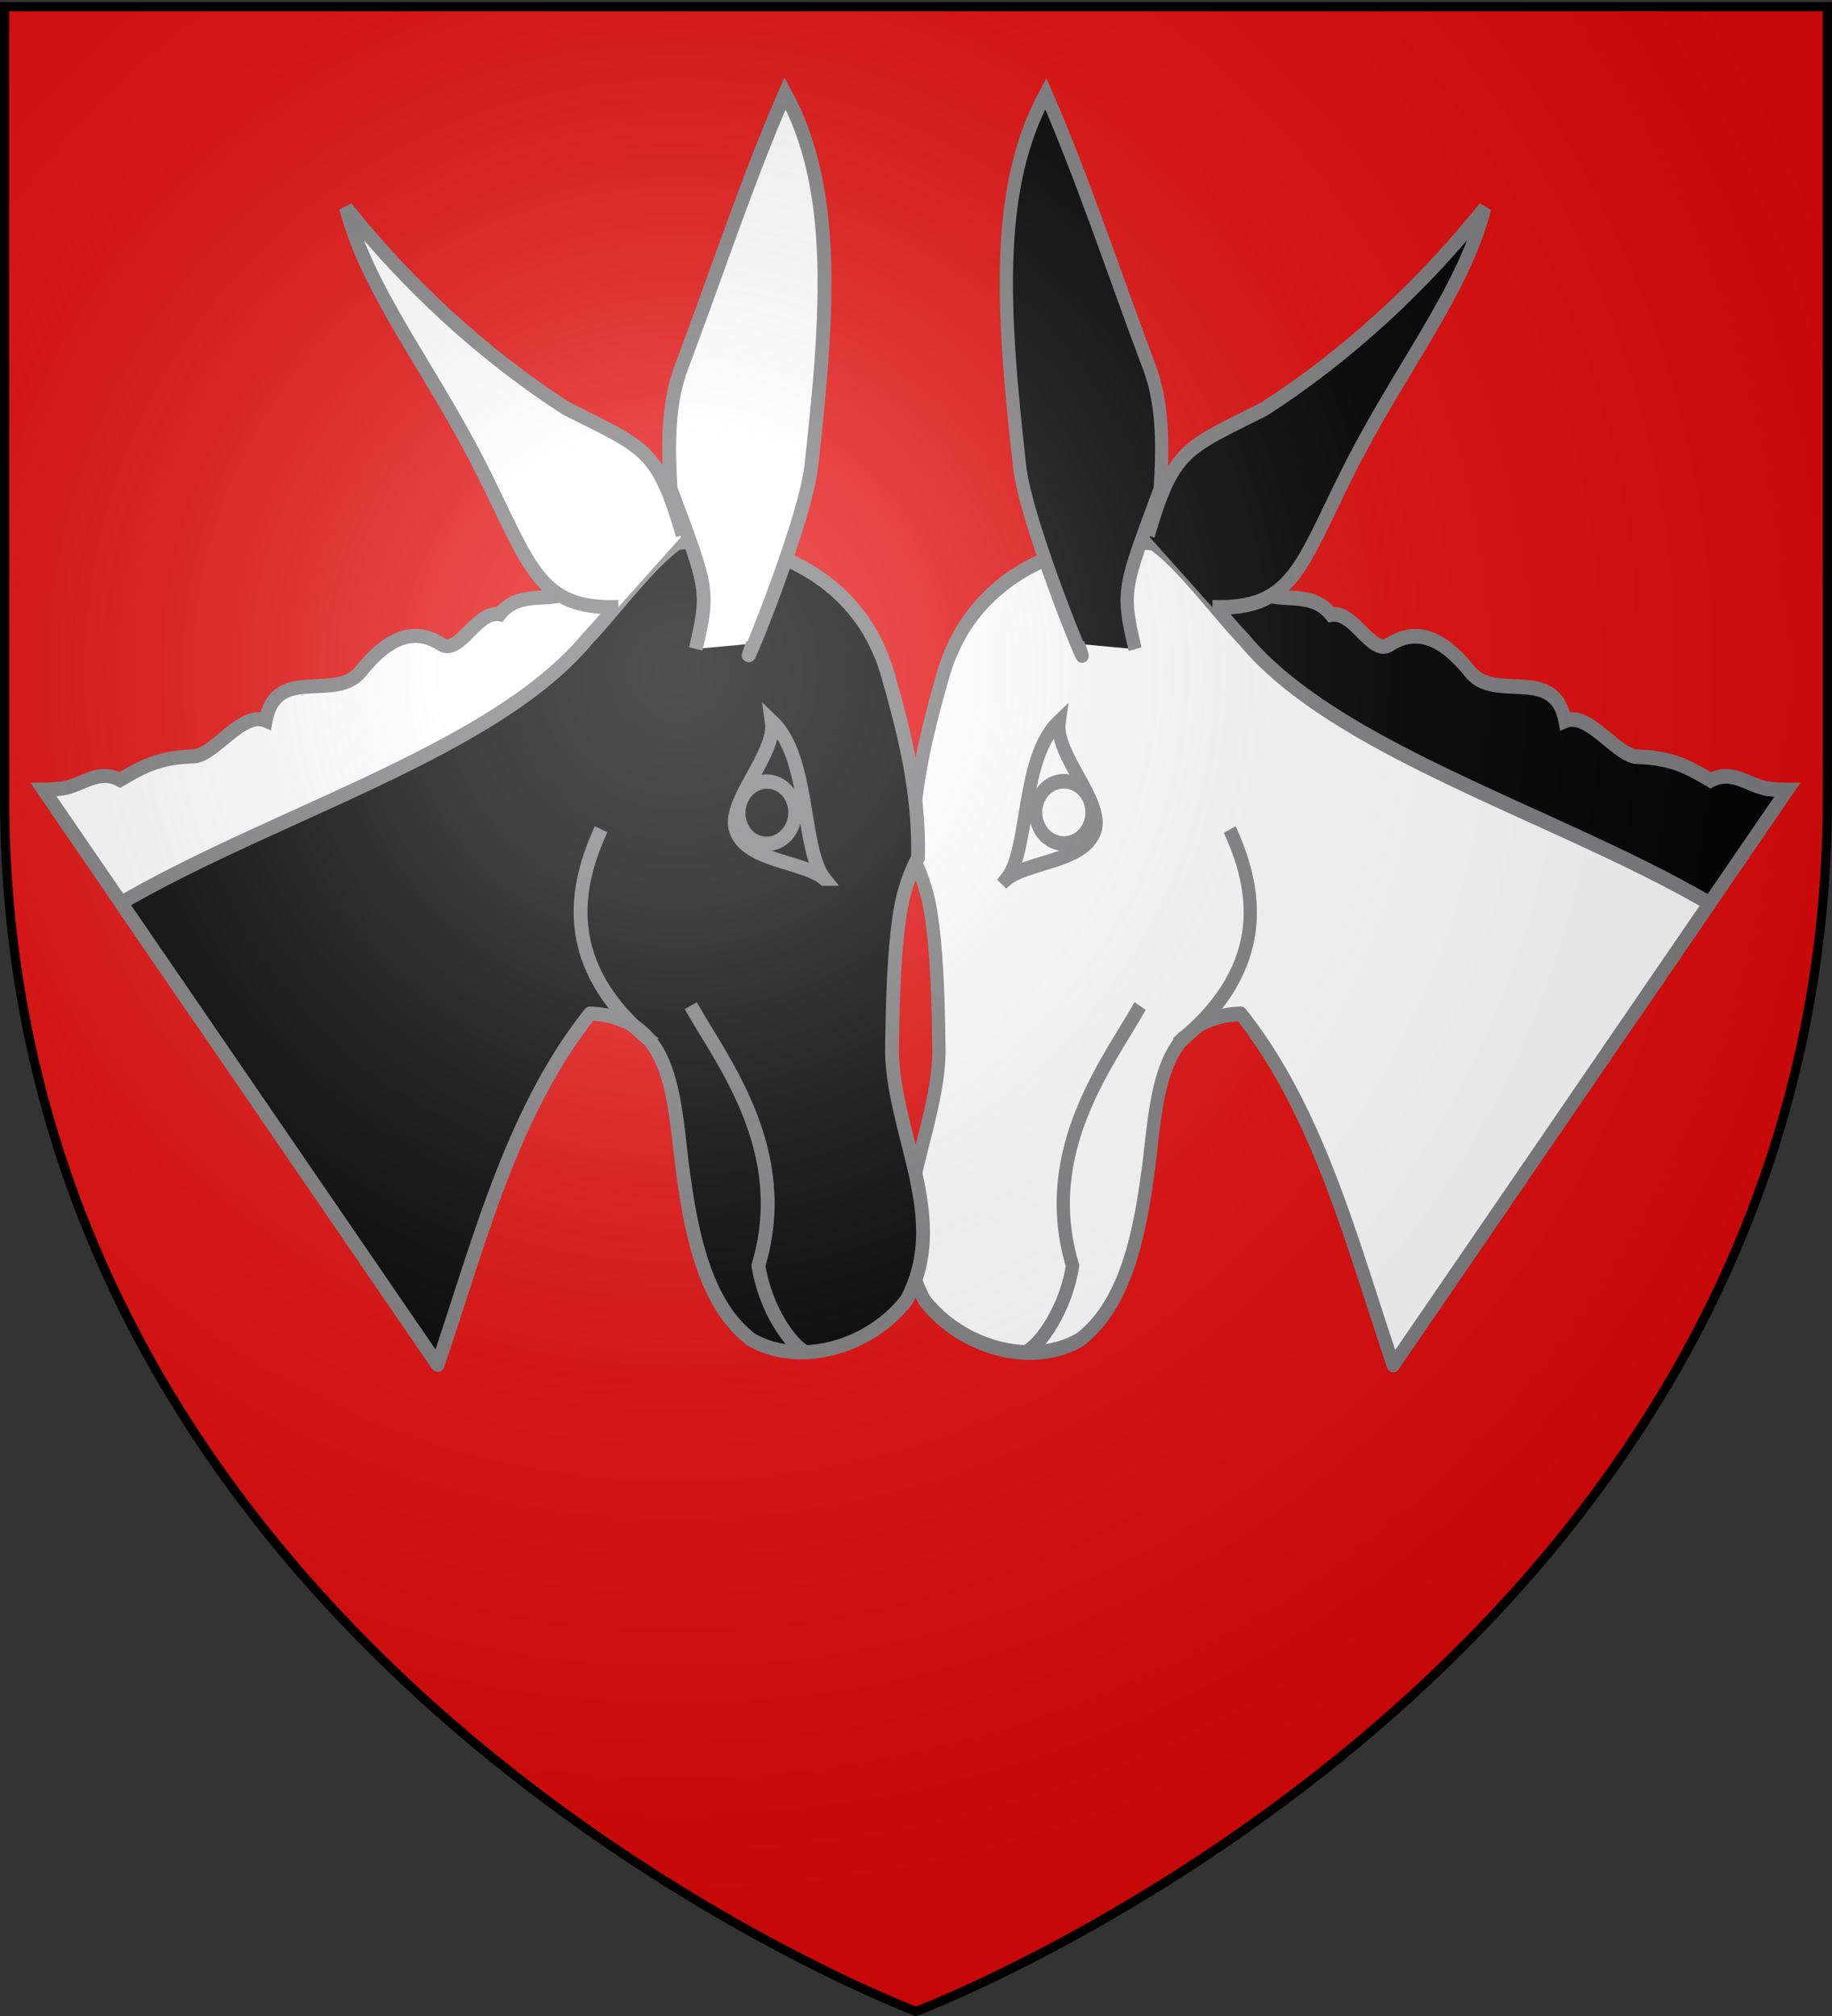 <svg xmlns="http://www.w3.org/2000/svg" xmlns:xlink="http://www.w3.org/1999/xlink" width="600" height="660" version="1.0"><rect width="100%" height="100%" fill="#333333" stroke="none"/><desc>Flag of Canton of Valais (Wallis)</desc><defs><pattern id="n" width="63.433" height="32.822" patternTransform="translate(706.076 -110.317)" patternUnits="userSpaceOnUse"><path d="M1 16.188V1m45.974 15.188v15.634H15.96V16.188M31.467 1v15.188M1 31.822h61.433M1 16.188h61.433" style="fill:none;fill-opacity:1;fill-rule:evenodd;stroke:#000;stroke-width:2;stroke-linecap:square;stroke-linejoin:miter;stroke-miterlimit:4;stroke-dasharray:none;stroke-opacity:1;display:inline"/></pattern><pattern xlink:href="#n" id="o" patternTransform="translate(706.076 -110.317)"/><pattern xlink:href="#n" id="p" patternTransform="translate(706.076 -110.317)"/><pattern xlink:href="#n" id="q" patternTransform="translate(706.076 -110.317)"/><pattern xlink:href="#o" id="u" patternTransform="translate(1455.798 -99.233)"/><pattern xlink:href="#p" id="s" patternTransform="translate(1455.798 -99.233)"/><pattern xlink:href="#q" id="r" patternTransform="translate(1455.798 -99.233)"/><pattern xlink:href="#F" id="E" patternTransform="translate(1455.798 -99.233)"/><pattern xlink:href="#G" id="D" patternTransform="translate(1455.798 -99.233)"/><pattern xlink:href="#H" id="C" patternTransform="translate(1455.798 -99.233)"/><pattern xlink:href="#y" id="F" patternTransform="translate(706.076 -110.317)"/><pattern xlink:href="#y" id="G" patternTransform="translate(706.076 -110.317)"/><pattern xlink:href="#y" id="H" patternTransform="translate(706.076 -110.317)"/><pattern id="y" width="63.433" height="32.822" patternTransform="translate(706.076 -110.317)" patternUnits="userSpaceOnUse"><path d="M1 16.188V1m45.974 15.188v15.634H15.96V16.188M31.467 1v15.188M1 31.822h61.433M1 16.188h61.433" style="fill:none;fill-opacity:1;fill-rule:evenodd;stroke:#000;stroke-width:2;stroke-linecap:square;stroke-linejoin:miter;stroke-miterlimit:4;stroke-dasharray:none;stroke-opacity:1;display:inline"/></pattern><pattern id="aG" width="63.433" height="32.822" patternTransform="translate(706.076 -110.317)" patternUnits="userSpaceOnUse"><path d="M1 16.188V1m45.974 15.188v15.634H15.96V16.188M31.467 1v15.188M1 31.822h61.433M1 16.188h61.433" style="fill:none;fill-opacity:1;fill-rule:evenodd;stroke:#000;stroke-width:2;stroke-linecap:square;stroke-linejoin:miter;stroke-miterlimit:4;stroke-dasharray:none;stroke-opacity:1;display:inline"/></pattern><pattern xlink:href="#aG" id="aH" patternTransform="translate(706.076 -110.317)"/><pattern xlink:href="#aG" id="aI" patternTransform="translate(706.076 -110.317)"/><pattern xlink:href="#aG" id="aJ" patternTransform="translate(706.076 -110.317)"/><pattern xlink:href="#aH" id="aM" patternTransform="translate(1455.798 -99.233)"/><pattern xlink:href="#aI" id="aL" patternTransform="translate(1455.798 -99.233)"/><pattern xlink:href="#aJ" id="aK" patternTransform="translate(1455.798 -99.233)"/><pattern xlink:href="#aX" id="aW" patternTransform="translate(1455.798 -99.233)"/><pattern xlink:href="#aY" id="aV" patternTransform="translate(1455.798 -99.233)"/><pattern xlink:href="#aZ" id="aU" patternTransform="translate(1455.798 -99.233)"/><pattern xlink:href="#aQ" id="aX" patternTransform="translate(706.076 -110.317)"/><pattern xlink:href="#aQ" id="aY" patternTransform="translate(706.076 -110.317)"/><pattern xlink:href="#aQ" id="aZ" patternTransform="translate(706.076 -110.317)"/><pattern id="aQ" width="63.433" height="32.822" patternTransform="translate(706.076 -110.317)" patternUnits="userSpaceOnUse"><path d="M1 16.188V1m45.974 15.188v15.634H15.96V16.188M31.467 1v15.188M1 31.822h61.433M1 16.188h61.433" style="fill:none;fill-opacity:1;fill-rule:evenodd;stroke:#000;stroke-width:2;stroke-linecap:square;stroke-linejoin:miter;stroke-miterlimit:4;stroke-dasharray:none;stroke-opacity:1;display:inline"/></pattern><g id="f"><path id="e" d="M0 0v1h.5z" transform="rotate(18 3.157 -.5)"/><use xlink:href="#e" width="810" height="540" transform="scale(-1 1)"/></g><g id="g"><use xlink:href="#f" width="810" height="540" transform="rotate(72)"/><use xlink:href="#f" width="810" height="540" transform="rotate(144)"/></g><g id="j"><path id="i" d="M0 0v1h.5z" transform="rotate(18 3.157 -.5)"/><use xlink:href="#i" width="810" height="540" transform="scale(-1 1)"/></g><g id="k"><use xlink:href="#j" width="810" height="540" transform="rotate(72)"/><use xlink:href="#j" width="810" height="540" transform="rotate(144)"/></g><g id="L"><path id="K" d="M0 0v1h.5z" transform="rotate(18 3.157 -.5)"/><use xlink:href="#K" width="810" height="540" transform="scale(-1 1)"/></g><g id="M"><use xlink:href="#L" width="810" height="540" transform="rotate(72)"/><use xlink:href="#L" width="810" height="540" transform="rotate(144)"/></g><g id="aa"><path id="Z" d="M0 0v1h.5z" transform="rotate(18 3.157 -.5)"/><use xlink:href="#Z" width="810" height="540" transform="scale(-1 1)"/></g><g id="ab"><use xlink:href="#aa" width="810" height="540" transform="rotate(72)"/><use xlink:href="#aa" width="810" height="540" transform="rotate(144)"/></g><g id="an"><path id="am" d="M0 0v1h.5z" transform="rotate(18 3.157 -.5)"/><use xlink:href="#am" width="810" height="540" transform="scale(-1 1)"/></g><g id="ao"><use xlink:href="#an" width="810" height="540" transform="rotate(72)"/><use xlink:href="#an" width="810" height="540" transform="rotate(144)"/></g><g id="aC"><path id="aB" d="M0 0v1h.5z" transform="rotate(18 3.157 -.5)"/><use xlink:href="#aB" width="810" height="540" transform="scale(-1 1)"/></g><g id="aD"><use xlink:href="#aC" width="810" height="540" transform="rotate(72)"/><use xlink:href="#aC" width="810" height="540" transform="rotate(144)"/></g><g id="bd"><path id="bc" d="M0 0v1h.5z" transform="rotate(18 3.157 -.5)"/><use xlink:href="#bc" width="810" height="540" transform="scale(-1 1)"/></g><g id="be"><use xlink:href="#bd" width="810" height="540" transform="rotate(72)"/><use xlink:href="#bd" width="810" height="540" transform="rotate(144)"/></g><g id="bh"><path id="bg" d="M0 0v1h.5z" transform="rotate(18 3.157 -.5)"/><use xlink:href="#bg" width="810" height="540" transform="scale(-1 1)"/></g><g id="bi"><use xlink:href="#bh" width="810" height="540" transform="rotate(72)"/><use xlink:href="#bh" width="810" height="540" transform="rotate(144)"/></g><radialGradient xlink:href="#a" id="bI" cx="221.445" cy="226.331" r="300" fx="221.445" fy="226.331" gradientTransform="matrix(1.353 0 0 1.349 -77.63 -85.747)" gradientUnits="userSpaceOnUse"/><linearGradient id="a"><stop offset="0" style="stop-color:white;stop-opacity:.314"/><stop offset=".19" style="stop-color:white;stop-opacity:.251"/><stop offset=".6" style="stop-color:#6b6b6b;stop-opacity:.125"/><stop offset="1" style="stop-color:black;stop-opacity:.125"/></linearGradient></defs><g style="display:inline"><path d="M300 658.5s298.5-112.32 298.5-397.772V2.176H1.5v258.552C1.5 546.18 300 658.5 300 658.5" style="fill:#e20909;fill-opacity:1;fill-rule:evenodd;stroke:none;stroke-width:1px;stroke-linecap:butt;stroke-linejoin:miter;stroke-opacity:1"/><path d="M0 0h600v660H0z" style="fill:none;stroke:none" transform="matrix(-1 0 0 1 600 0)"/><g style="stroke:#7e7e80;stroke-opacity:1"><g style="stroke:#7e7e80;stroke-opacity:1"><g style="stroke:#7e7e80;stroke-opacity:1" transform="matrix(.806 -1.176 1.065 .893 -41.897 438.486)"><path d="M327.619 132.69c-28.96 25.272-21.583 81.54-17.168 113.868 1.203 13.298 4.575 33.478 10.271 53.95h60.407a53 53 0 0 1-2.348-3.424c-2.743-4.393-1.817-9.978-7.288-12.815-1.06-6.61-1.948-10.815-6.7-17.462-2.978-4.164.822-15.695-4.403-18.929 8.43-9.64-7.228-15.97-5.38-25.19 1.968-9.824-.043-16.337-7.093-19.27-4.862-2.024.77-11.46-3.423-15.457 1.712-8.111-7.513-12.314-6.506-19.076 1.662-11.16.17-34.29-10.37-36.195z" style="fill:#000;fill-opacity:1;fill-rule:evenodd;stroke:#7e7e80;stroke-width:3.247;stroke-linecap:butt;stroke-linejoin:miter;stroke-miterlimit:4;stroke-dasharray:none;stroke-opacity:1"/><path d="M287.413 118.017c-1.126.053-2.243.186-3.375.342a39 39 0 0 0-7.777 1.908c-13.206 4.724-25.605 9.661-36.83 18.635 0 0-1.826 5.146-6.8 10.565-6.557 7.145-17.283 15.507-23.624 20.445-14.99 10.852-38.246 11.07-46.027 30.375-2.99 13.698 4.156 30.151 16.141 35.657 13.58 4.445 28.969-3.278 40.989-9.88 13.917-7.871 27.71-17.718 40.401-2.348-5.761 28.457-24.184 52.581-39.472 76.792H349.58c-6.943-41.832-28.436-93.568-22.401-126.34.865-8.31 4.344-22.435 3.57-30.521-10.276-15.874-26.44-26.433-43.336-25.63" style="fill:#fff;fill-opacity:1;fill-rule:nonzero;stroke:#7e7e80;stroke-width:3.247;stroke-linecap:round;stroke-linejoin:round;stroke-miterlimit:4;stroke-dasharray:none;stroke-dashoffset:0;stroke-opacity:1"/><path d="M328.184 163.794c11.362 16.03 20.142 11.782 44.244 8.35 25.7-3.66 48.494-1.558 66.72-8.578-22.54-1.637-46.445-7.064-68.285-16.21-18.639-10.034-20.38-12.38-39.502-5.714" style="fill:#000;fill-opacity:1;fill-rule:evenodd;stroke:#7e7e80;stroke-width:3.247;stroke-linecap:butt;stroke-linejoin:miter;stroke-miterlimit:4;stroke-dasharray:none;stroke-opacity:1"/><path d="M301.803 142.458c-7.01 12.074 12.747-25.465 22.731-35.18 25.528-24.839 45.727-42.196 69.749-44.739-9.327 18.359-22.77 39.215-33.013 56.855-4.9 8.439-14.008 14.529-19.896 18.396-23.202 6.112-23.657 5.924-32.054 16.52" style="fill:#000;fill-opacity:1;fill-rule:evenodd;stroke:#7e7e80;stroke-width:3.247;stroke-linecap:butt;stroke-linejoin:miter;stroke-miterlimit:4;stroke-dasharray:none;stroke-opacity:1"/><path d="M245.699 215.277c28.648 8.715 39.897-6.383 45.78-18.34M168.642 226.975c3.732 2.04 14.03 1.999 22.402-2.395 15.205-22.153 41.603-20.208 55.943-21.544M249.603 159.95c8.773.643 23.424-13.502 35.701-10.82-6.779 3.583-7.478 19.955-14.239 21.668-7.107 1.801-15.254-9.118-21.462-10.847z" style="fill:#fff;fill-opacity:1;fill-rule:evenodd;stroke:#7e7e80;stroke-width:3.247;stroke-linecap:butt;stroke-linejoin:miter;stroke-miterlimit:4;stroke-dasharray:none;stroke-opacity:1"/><circle cx="-346.188" cy="-173.446" r="3.157" style="fill:#fff;fill-opacity:1;stroke:#7e7e80;stroke-width:1.484;stroke-miterlimit:4;stroke-dasharray:none;stroke-opacity:1" transform="scale(2.188)rotate(30.142 -571.155 822.205)"/></g><g style="fill:#fff;stroke:#7e7e80;stroke-opacity:1" transform="matrix(-.763 -1.021 -1.008 .775 625.326 464.794)"><path d="M368.494 107.156c-33.516 28.91-27.857 89.992-24.41 125.077.734 14.46 3.575 36.333 8.999 58.419l67.49-2.765a52 52 0 0 1-2.466-3.63c-2.863-4.67-1.572-10.808-7.554-13.654-.88-7.168-1.68-11.716-6.685-18.754-3.135-4.409 1.64-17.17-4.05-20.46 9.862-10.91-7.34-17.101-4.854-27.25 2.65-10.814.703-17.831-7.039-20.71-5.339-1.986 1.386-12.544-3.115-16.715 2.286-8.932-7.828-13.097-6.392-20.524 2.369-12.257 1.763-37.437-9.924-39.034z" style="fill:#fff;fill-opacity:1;fill-rule:evenodd;stroke:#7e7e80;stroke-width:3.583;stroke-linecap:butt;stroke-linejoin:miter;stroke-miterlimit:4;stroke-dasharray:none;stroke-opacity:1"/><path d="M324.248 92.98c-1.261.11-2.516.305-3.787.527a47 47 0 0 0-8.777 2.439c-14.971 5.761-29.05 11.717-42.005 22.027 0 0-2.276 5.7-8.081 11.843-7.655 8.1-20.023 17.717-27.334 23.398-17.246 12.53-43.24 13.834-52.819 35.262-3.97 15.089 3.259 32.72 16.397 38.182 14.967 4.23 32.516-4.904 46.248-12.66 15.91-9.229 31.773-20.609 45.247-4.412-7.744 31.326-29.434 58.501-47.627 85.628l143.615-5.883c-5.837-45.343-27.474-100.832-19.227-136.88 1.348-9.11 5.884-24.688 5.39-33.479-10.752-16.856-28.327-27.642-47.24-25.993" style="fill:#000;fill-opacity:1;fill-rule:nonzero;stroke:#7e7e80;stroke-width:3.583;stroke-linecap:round;stroke-linejoin:round;stroke-miterlimit:4;stroke-dasharray:none;stroke-dashoffset:0;stroke-opacity:1"/><path d="M367.697 141.082c11.959 16.977 21.963 11.938 49.05 7.089 28.88-5.17 54.252-3.92 74.937-12.417-25.107-.755-51.567-5.585-75.547-14.57-20.365-10.098-22.202-12.578-43.873-4.428" style="fill:#fff;fill-opacity:1;fill-rule:evenodd;stroke:#7e7e80;stroke-width:3.583;stroke-linecap:butt;stroke-linejoin:miter;stroke-miterlimit:4;stroke-dasharray:none;stroke-opacity:1"/><path d="M339.203 119c-8.387 13.5 15.41-28.38 27.012-39.44 29.662-28.282 53.027-48.152 79.982-52.027-11.263 20.465-27.24 43.846-39.495 63.57-5.862 9.435-16.318 16.5-23.074 20.99-26.203 7.733-26.703 7.55-36.571 19.5" style="fill:#fff;fill-opacity:1;fill-rule:evenodd;stroke:#7e7e80;stroke-width:3.583;stroke-linecap:butt;stroke-linejoin:miter;stroke-miterlimit:4;stroke-dasharray:none;stroke-opacity:1"/><path d="M273.175 201.052c31.608 8.202 44.869-8.793 51.992-22.114M186.545 217.348c4.076 2.056 15.584 1.539 25.14-3.64 18.004-24.877 47.409-23.962 63.491-26.076" style="fill:none;fill-opacity:1;fill-rule:evenodd;stroke:#7e7e80;stroke-width:3.583;stroke-linecap:butt;stroke-linejoin:miter;stroke-miterlimit:4;stroke-dasharray:none;stroke-opacity:1"/><path d="M280.078 140.482c9.773.3 26.791-15.81 40.385-13.445-7.738 4.222-9.272 22.124-16.904 24.304-8.023 2.291-16.625-9.255-23.48-10.859z" style="fill:#000;fill-opacity:1;fill-rule:evenodd;stroke:#7e7e80;stroke-width:3.583;stroke-linecap:butt;stroke-linejoin:miter;stroke-miterlimit:4;stroke-dasharray:none;stroke-opacity:1"/><ellipse cx="332.641" cy="-18.642" rx="7.401" ry="7.862" style="fill:#000;fill-opacity:1;stroke:#7e7e80;stroke-width:3.586;stroke-miterlimit:4;stroke-dasharray:none;stroke-opacity:1" transform="matrix(.88 .475 -.528 .849 0 0)"/></g></g></g></g><path d="M300 658.5s298.5-112.32 298.5-397.772V2.176H1.5v258.552C1.5 546.18 300 658.5 300 658.5" style="opacity:1;fill:url(#bI);fill-opacity:1;fill-rule:evenodd;stroke:none;stroke-width:1px;stroke-linecap:butt;stroke-linejoin:miter;stroke-opacity:1"/><path d="M300 658.5S1.5 546.18 1.5 260.728V2.176h597v258.552C598.5 546.18 300 658.5 300 658.5z" style="opacity:1;fill:none;fill-opacity:1;fill-rule:evenodd;stroke:#000;stroke-width:3;stroke-linecap:butt;stroke-linejoin:miter;stroke-miterlimit:4;stroke-dasharray:none;stroke-opacity:1"/></svg>